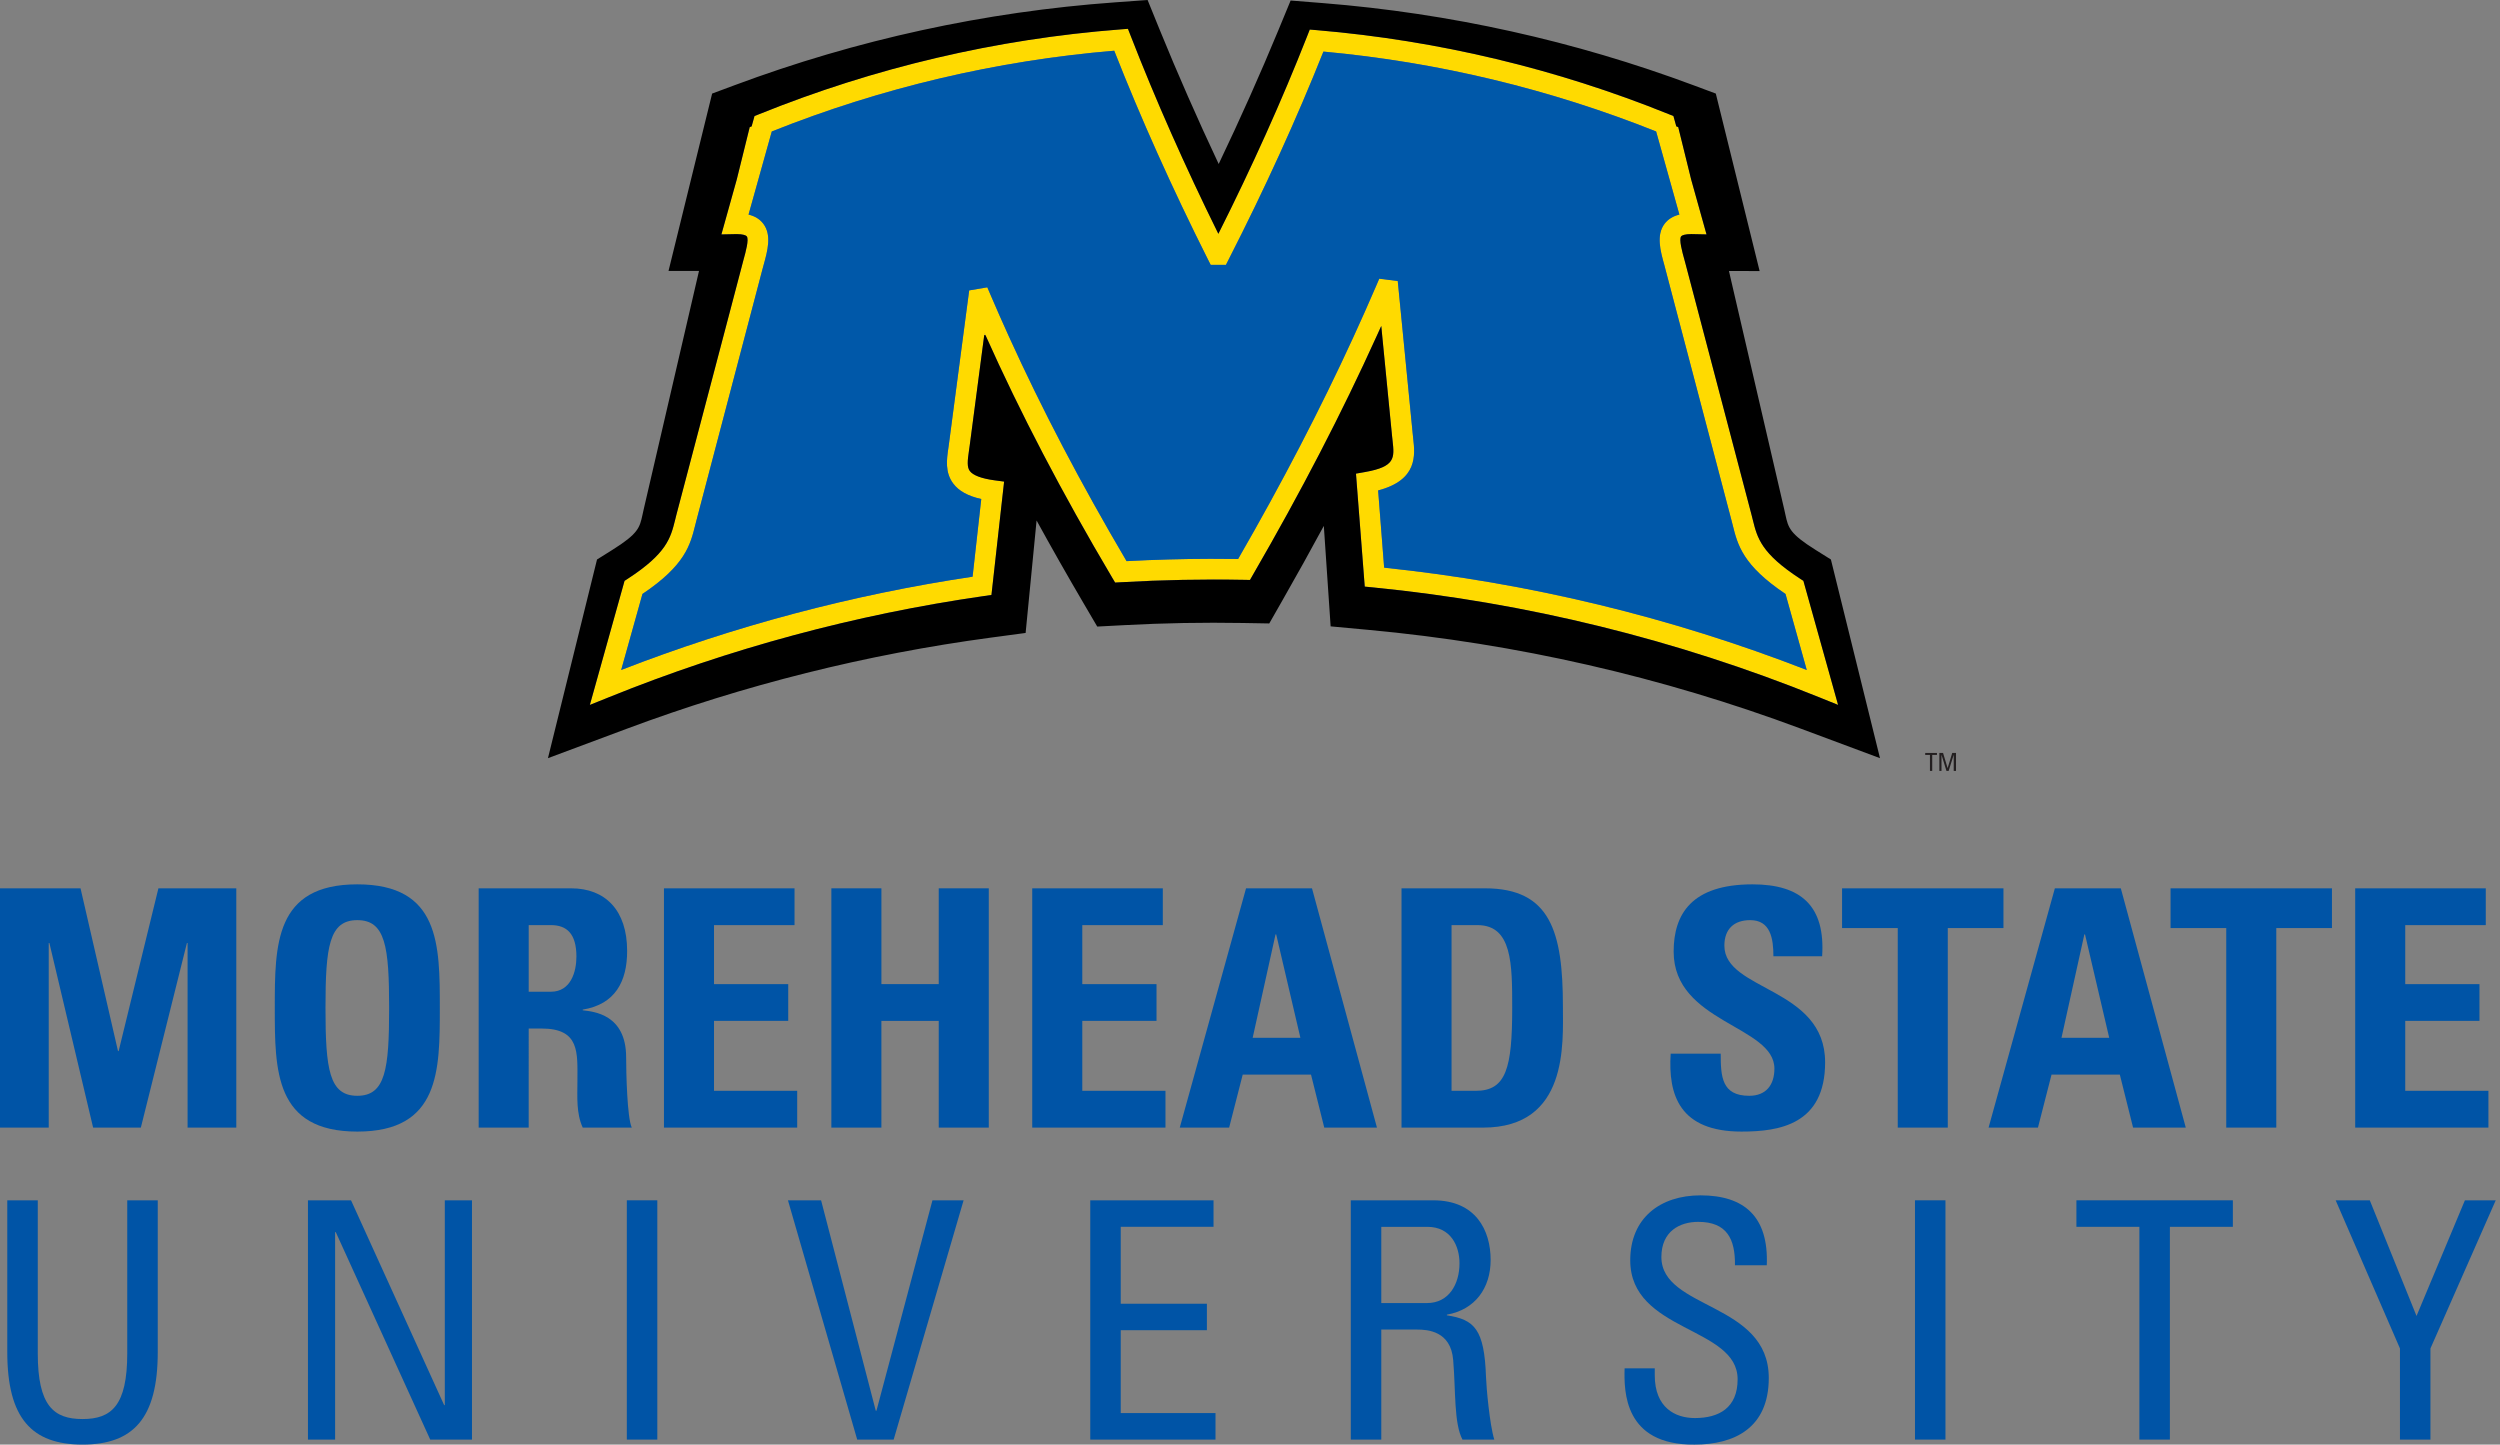 <?xml version="1.0" encoding="utf-8"?>
<!-- Generator: Adobe Illustrator 27.7.0, SVG Export Plug-In . SVG Version: 6.00 Build 0)  -->
<svg version="1.1" id="Layer_1" xmlns="http://www.w3.org/2000/svg" xmlns:xlink="http://www.w3.org/1999/xlink" x="0px" y="0px"
	 viewBox="0 0 2400.59 1387.13" style="enable-background:new 0 0 2400.59 1387.13;" xml:space="preserve">
<rect x="0" y="0" width="2400.59" height="1387.13" fill="#808080" stroke="none"/>
<style type="text/css">
	.st0{fill:#0054A6;}
	.st1{fill:#FFDA00;}
	.st2{fill:#0058A9;}
	.st3{fill:#FFFFFF;}
	.st4{fill:#231F20;}
</style>
<g>
	<g>
		<path class="st0" d="M0,1082.77V853h77.33l35.97,156.26h0.63L152.11,853h74.79v229.77h-46.78V905.51h-0.63l-44.24,177.26H89.42
			l-42-177.26h-0.63v177.26H0z"/>
		<path class="st0" d="M263.86,967.89c0-60.78,0-118.71,79.24-118.71c79.24,0,79.24,57.92,79.24,118.71c0,60.14,0,118.7-79.24,118.7
			C263.86,1086.59,263.86,1028.03,263.86,967.89z M373.66,967.89c0-58.88-3.51-84.34-30.56-84.34c-27.05,0-30.55,25.46-30.55,84.34
			c0,58.87,3.5,84.33,30.55,84.33C370.15,1052.22,373.66,1026.76,373.66,967.89z"/>
		<path class="st0" d="M507.68,1082.77h-48.05V853h88.79c32.78,0,53.78,21.01,53.78,60.15c0,29.28-11.46,51.24-42.65,56.32v0.64
			c10.5,1.27,41.69,3.82,41.69,45.19c0,14.64,0.96,57.92,5.41,67.47h-47.1c-6.36-14-5.09-29.6-5.09-44.55
			c0-27.37,2.55-50.6-34.37-50.6h-12.42V1082.77z M507.68,952.29H529c19.09,0,24.5-19.09,24.5-33.74c0-21.95-9.23-30.23-24.5-30.23
			h-21.32V952.29z"/>
		<path class="st0" d="M637.55,1082.77V853h125.39v35.33h-77.33v56.64h71.28v35.33h-71.28v67.15h79.88v35.32H637.55z"/>
		<path class="st0" d="M901.41,944.97V853h48.05v229.77h-48.05V980.3h-55.06v102.47H798.3V853h48.06v91.97H901.41z"/>
		<path class="st0" d="M991.19,1082.77V853h125.39v35.33h-77.33v56.64h71.28v35.33h-71.28v67.15h79.88v35.32H991.19z"/>
		<path class="st0" d="M1132.85,1082.77L1196.49,853h63.33l62.38,229.77h-50.6l-12.73-50.92h-65.57l-13.04,50.92H1132.85z
			 M1225.45,897.24h-0.63l-21.96,99.29h45.82L1225.45,897.24z"/>
		<path class="st0" d="M1345.78,853h80.2c63.01,0,74.79,42.01,74.79,113.61c0,35.32,5.41,116.16-76.7,116.16h-78.28V853z
			 M1393.83,1047.45h23.24c29.28,0,35-21.96,35-79.56c0-42.33,0-79.56-33.41-79.56h-24.83V1047.45z"/>
		<path class="st0" d="M1672.35,1086.59c-59.51,0-70.66-35.01-68.11-74.79h48.05c0,21.96,0.96,40.42,27.37,40.42
			c16.24,0,24.19-10.5,24.19-26.1c0-41.37-96.75-43.91-96.75-112.34c0-35.96,17.18-64.6,75.75-64.6c46.78,0,70.01,21.01,66.83,69.06
			h-46.78c0-17.18-2.86-34.69-22.27-34.69c-15.6,0-24.82,8.59-24.82,24.5c0,43.6,96.74,39.78,96.74,112.02
			C1752.54,1079.59,1708.94,1086.59,1672.35,1086.59z"/>
		<path class="st0" d="M1923.79,853v38.19h-53.46v191.58h-48.05V891.19h-53.47V853H1923.79z"/>
		<path class="st0" d="M1909.5,1082.77L1973.15,853h63.33l62.38,229.77h-50.6l-12.73-50.92h-65.57l-13.04,50.92H1909.5z
			 M2002.11,897.24h-0.63l-21.96,99.29h45.82L2002.11,897.24z"/>
		<path class="st0" d="M2239.23,853v38.19h-53.46v191.58h-48.05V891.19h-53.47V853H2239.23z"/>
		<path class="st0" d="M2261.54,1082.77V853h125.39v35.33h-77.33v56.64h71.28v35.33h-71.28v67.15h79.88v35.32H2261.54z"/>
		<path class="st0" d="M6.99,1152.58h29.28v147.03c0,50.28,15.28,63.01,42.96,63.01c27.69,0,42.96-12.73,42.96-63.01v-147.03h29.29
			v145.76c0,63.65-23.55,88.78-72.25,88.78c-48.69,0-72.24-25.14-72.24-88.78V1152.58z"/>
		<path class="st0" d="M453.22,1152.58v229.77h-40.1l-90.7-199.22h-0.63v199.22H295.7v-229.77h41.37l89.42,196.67h0.63v-196.67
			H453.22z"/>
		<path class="st0" d="M631.18,1382.35h-29.28v-229.77h29.28V1382.35z"/>
		<path class="st0" d="M858.13,1382.35h-35.01l-66.5-229.77h31.82l52.52,202.08h0.63l53.79-202.08h29.91L858.13,1382.35z"/>
		<path class="st0" d="M1046.9,1382.35v-229.77h118.38v25.46h-89.11v73.83h82.74v25.46h-82.74v79.56h91.01v25.46H1046.9z"/>
		<path class="st0" d="M1326.36,1276.7v105.66h-29.28v-229.77h79.24c40.73,0,55.05,28.64,55.05,57.28
			c0,27.05-14.97,47.74-42.01,52.51v0.63c26.41,4.14,35.97,13.05,37.56,59.19c0.31,9.87,3.5,45.83,7.95,60.15h-30.56
			c-8.27-15.91-6.36-45.82-8.91-76.38c-2.23-28-24.82-29.28-34.69-29.28H1326.36z M1326.36,1251.24h43.92
			c21,0,31.18-18.14,31.18-38.19c0-16.55-8.27-35-30.87-35h-44.23V1251.24z"/>
		<path class="st0" d="M1588.96,1313.93v6.69c0,31.18,19.73,41.05,38.51,41.05c23.23,0,41.05-9.87,41.05-37.23
			c0-50.92-103.11-45.19-103.11-114.25c0-40.73,28.96-62.37,67.47-62.37c42,0,65.56,20.37,63.64,67.15h-30.55
			c0.31-25.14-7.64-41.69-35.32-41.69c-17.51,0-35.33,8.91-35.33,33.74c0,50.6,103.12,43.28,103.12,116.16
			c0,48.38-33.42,63.96-71.29,63.96c-67.78,0.64-67.78-51.24-67.15-73.19H1588.96z"/>
		<path class="st0" d="M1868.11,1382.35h-29.28v-229.77h29.28V1382.35z"/>
		<path class="st0" d="M2144.07,1152.58v25.46h-60.47v204.31h-29.28v-204.31h-60.47v-25.46H2144.07z"/>
		<path class="st0" d="M2366.89,1152.58h29.6l-62.69,142.25v87.52h-29.28v-87.52l-61.74-142.25h32.77l44.88,111.07L2366.89,1152.58z
			"/>
	</g>
</g>
<g>
	<path class="st1" d="M1728.51,555.69c-37.38-24.32-41.08-39.14-45.35-56.28c-0.39-1.63-0.83-3.26-1.24-4.93l-54.63-207.76
		l-8.87-33.68l-1.08-4c-1.99-7.15-5.3-19.14-3.03-22.12c0.77-1,3.75-2.14,9.72-2.14l14.63,0.31l-14.73-52.66
		c-4.12-16.81-8.29-33.61-12.43-50.41c-0.62-0.21-1.24-0.42-1.84-0.66l-2.78-9.94l-4.56-1.84C1494.45,66,1381,38.9,1265.12,28.99
		l-7.43-0.63l-2.72,6.92c-23.99,60.99-52.58,124.57-85.05,189.22c-32.01-64.82-60.29-128.66-84.12-189.96l-2.69-6.88l-7.38,0.56
		c-119.15,9.2-235.8,36.59-346.65,81.36l-4.57,1.84l-2.77,9.94c-0.61,0.23-1.21,0.45-1.83,0.66c-4.14,16.74-8.29,33.52-12.43,50.26
		l-14.76,52.81l14.62-0.31c5.99,0,8.99,1.14,9.74,2.14c2.28,2.99-1.05,14.98-3.03,22.12l-12.45,47.38l-52.15,198.05
		c-0.43,1.66-0.81,3.29-1.22,4.93c-4.29,17.14-7.98,31.96-45.37,56.28l-3.15,2.06l-33.32,119.14l18.82-7.58
		c115.27-46.58,236.14-79.16,359.17-96.9l7.65-1.11l12.16-108.86l-9.63-1.3c-12.14-1.66-20.19-4.71-23.27-8.81
		c-2.88-3.84-2.25-9.91-0.86-19.44c0.26-1.76,0.53-3.51,0.74-5.22l13.94-105.91l0.27-1.94c0.29,0.67,0.62,1.35,0.91,2.02
		c33.53,74.94,73.41,151.29,121.4,232.37l3.1,5.2l6.06-0.34c38.98-2.21,78.47-3.01,117.55-2.28l5.88,0.11l2.92-5.09
		c46.27-79.93,85.32-155.3,118.81-229.25c1.44-3.18,2.93-6.38,4.34-9.55l0.89,9.25l9.39,95.58c0.18,1.76,0.35,3.49,0.55,5.2
		c1.86,16.66,2.81,25.01-26.22,30.19l-8.9,1.57l8.42,108.48l8.33,0.82c146.77,14.56,290.58,49.93,427.4,105.2l18.79,7.58
		l-33.32-119.14L1728.51,555.69z M1329.1,545.09l-5.78-74.16c38.17-10.01,35.5-33.91,33.67-50.08c-0.18-1.6-0.35-3.23-0.51-4.9
		l-9.31-95.07l-5.01-51.03l-17.77-2.22l-2.96,6.88c-7.01,16.38-14.39,32.84-21.95,49.35c-31.55,68.73-67.93,138.85-110.6,212.89
		c-8.91-0.15-17.83-0.18-26.76-0.17c-26.79,0.07-53.66,0.81-80.36,2.24c-44.19-75.06-81.32-146.02-112.94-215.64
		c-6.07-13.41-12.02-26.75-17.67-40.05l-3.1-7.25l-17.41,2.96l-5.49,41.57l-13.8,104.7c-0.2,1.63-0.43,3.26-0.67,4.87
		c-1.61,11.04-3.44,23.59,4.66,34.34c5.38,7.16,14.07,11.98,26.9,14.86l-8.33,74.57c-115.34,17.23-228.71,47.32-337.44,89.59
		l20.44-73.02c41.05-27.5,45.94-47.12,50.68-66.11c0.36-1.55,0.77-3.1,1.19-4.65l52.67-200.34l10.77-40.98l1.06-3.87
		c3.73-13.45,7.94-28.66-0.33-39.55c-3.33-4.36-8-7.27-14.17-8.78l22.31-79.8c105.32-42.02,215.87-68.09,328.84-77.55
		c25.37,64.61,55.58,131.91,89.82,200.13l2.8,5.5h14.65l2.75-5.44c34.73-68.04,65.26-135.09,90.85-199.36
		c109.7,10.1,217.11,35.87,319.48,76.72l22.33,79.8c-6.15,1.51-10.83,4.42-14.19,8.78c-8.27,10.88-4.04,26.1-0.31,39.53l9.41,35.79
		l55.09,209.4c0.41,1.56,0.81,3.12,1.2,4.66c4.72,18.99,9.61,38.6,50.7,66.11l20.41,73.02
		C1604.57,592.65,1468.18,559.62,1329.1,545.09z"/>
	<path class="st1" d="M945.1,321.74c0.39,0.03,0.79,0.07,1.18,0.08c-0.29-0.67-0.62-1.35-0.91-2.02L945.1,321.74z"/>
	<path d="M1758.1,537.25l-14.65-9.18c-25.07-15.71-26.31-21.37-29.01-33.75c-0.37-1.78-0.79-3.54-1.18-5.33l-48.52-209.12
		l-4.54-19.67l29.46,0.09l-42.08-170.44l-21.13-7.88c-114.51-42.7-234.31-69.28-356.1-78.99l-31.04-2.47l-11.88,28.76
		c-17.23,41.7-36.38,84.59-57.2,128.21c-20.59-43.76-39.51-86.84-56.58-128.72L1101.97,0l-30.98,2.23
		c-125.24,9.02-248.41,35.85-366.02,79.74l-21.16,7.88l-41.87,170.29h29.27l-7.09,30.59l-46,198.26c-0.41,1.77-0.8,3.55-1.17,5.31
		c-2.71,12.4-3.95,18.06-29.02,33.77l-14.65,9.18l-47.11,190.77l75.87-28.31c112.61-42.04,230.09-71.42,349.21-87.42l33.59-4.51
		l10.53-107.99c14.31,26.06,29.31,52.49,45.09,79.41l13.16,22.45l25.99-1.37c37.78-2.03,76.04-2.73,113.89-2.07l25.3,0.45
		l12.54-21.99c13.86-24.27,27.13-48.12,39.85-71.7l6.54,96.49l36.27,3.36c142,13.11,281.74,45.03,415.34,94.89l75.91,28.31
		L1758.1,537.25z M1318.8,564.1l-8.33-0.82l-8.42-108.48l8.9-1.57c29.03-5.18,28.08-13.53,26.22-30.19c-0.2-1.71-0.37-3.44-0.55-5.2
		l-9.39-95.58l-0.89-9.25c-1.41,3.17-2.9,6.37-4.34,9.55c-33.49,73.95-72.55,149.32-118.81,229.25l-2.92,5.09l-5.88-0.11
		c-39.08-0.73-78.57,0.07-117.55,2.28l-6.06,0.34l-3.1-5.2c-47.99-81.08-87.87-157.43-121.4-232.37c-0.39-0.01-0.79-0.05-1.18-0.08
		l-13.94,105.91c-0.21,1.71-0.48,3.46-0.74,5.22c-1.39,9.53-2.02,15.61,0.86,19.44c3.08,4.1,11.13,7.14,23.27,8.81l9.63,1.3
		l-12.16,108.86l-7.65,1.11c-123.03,17.74-243.9,50.32-359.17,96.9l-18.82,7.58l33.32-119.14l3.15-2.06
		c37.4-24.32,41.08-39.14,45.37-56.28c0.41-1.63,0.8-3.26,1.22-4.93l52.15-198.05l12.45-47.38c1.98-7.14,5.3-19.13,3.03-22.12
		c-0.75-1-3.75-2.14-9.74-2.14l-14.62,0.31l14.76-52.81c4.14-16.75,8.29-33.53,12.43-50.26c0.62-0.21,1.22-0.42,1.83-0.66l2.77-9.94
		l4.57-1.84c110.85-44.76,227.5-72.15,346.65-81.36l7.38-0.56l2.69,6.88c23.83,61.31,52.11,125.15,84.12,189.96
		c32.47-64.65,61.06-128.23,85.05-189.22l2.72-6.92l7.43,0.63C1381,38.9,1494.45,66,1602.32,109.58l4.56,1.84l2.78,9.94
		c0.6,0.23,1.22,0.45,1.84,0.66c4.14,16.8,8.31,33.6,12.43,50.41l14.73,52.66l-14.63-0.31c-5.97,0-8.95,1.14-9.72,2.14
		c-2.28,2.98,1.04,14.97,3.03,22.12l1.08,4l8.87,33.68l54.63,207.76c0.41,1.66,0.85,3.29,1.24,4.93
		c4.27,17.14,7.98,31.96,45.35,56.28l3.17,2.06L1765,676.88l-18.79-7.58C1609.38,614.03,1465.57,578.65,1318.8,564.1z"/>
	<path class="st2" d="M1663.81,504.21c-0.39-1.54-0.79-3.1-1.2-4.66l-55.09-209.4l-9.41-35.79c-3.73-13.43-7.96-28.65,0.31-39.53
		c3.36-4.36,8.04-7.27,14.19-8.78l-22.33-79.8c-102.37-40.84-209.78-66.62-319.48-76.72c-25.59,64.27-56.13,131.32-90.85,199.36
		l-2.75,5.44h-14.65l-2.8-5.5c-34.25-68.22-64.45-135.52-89.82-200.13c-112.97,9.46-223.51,35.53-328.84,77.55l-22.31,79.8
		c6.17,1.51,10.85,4.42,14.17,8.78c8.27,10.88,4.06,26.1,0.33,39.55l-1.06,3.87l-10.77,40.98l-52.67,200.34
		c-0.42,1.55-0.83,3.1-1.19,4.65c-4.73,18.98-9.62,38.6-50.68,66.11l-20.44,73.02c108.73-42.27,222.1-72.36,337.44-89.59l8.33-74.57
		c-12.83-2.88-21.53-7.71-26.9-14.86c-8.1-10.75-6.27-23.3-4.66-34.34c0.24-1.62,0.48-3.25,0.67-4.87l13.8-104.7l5.49-41.57
		l17.41-2.96l3.1,7.25c5.66,13.31,11.6,26.65,17.67,40.05c31.62,69.62,68.74,140.58,112.94,215.64c26.69-1.43,53.57-2.17,80.36-2.24
		c8.93-0.01,17.85,0.02,26.76,0.17c42.67-74.05,79.04-144.16,110.6-212.89c7.56-16.51,14.94-32.97,21.95-49.35l2.96-6.88l17.77,2.22
		l5.01,51.03l9.31,95.07c0.16,1.67,0.33,3.29,0.51,4.9c1.83,16.17,4.51,40.08-33.67,50.08l5.78,74.16
		c139.08,14.53,275.47,47.56,405.81,98.26l-20.41-73.02C1673.42,542.82,1668.53,523.21,1663.81,504.21z"/>
	<path class="st3" d="M1162.12,536.57c-26.79,0.07-53.67,0.81-80.36,2.24C1108.46,537.38,1135.33,536.64,1162.12,536.57z"/>
</g>
<g>
	<path class="st4" d="M1859.94,723.01v1.91h-4.54v15.35h-2.2v-15.35h-4.55v-1.91H1859.94z"/>
	<path class="st4" d="M1864.29,740.27h-2.05v-17.26h3.56l4.35,14.5h0.05l4.4-14.5h3.63v17.26h-2.2v-15.35h-0.05l-4.83,15.35h-2.08
		l-4.73-15.35h-0.05V740.27z"/>
</g>
</svg>
